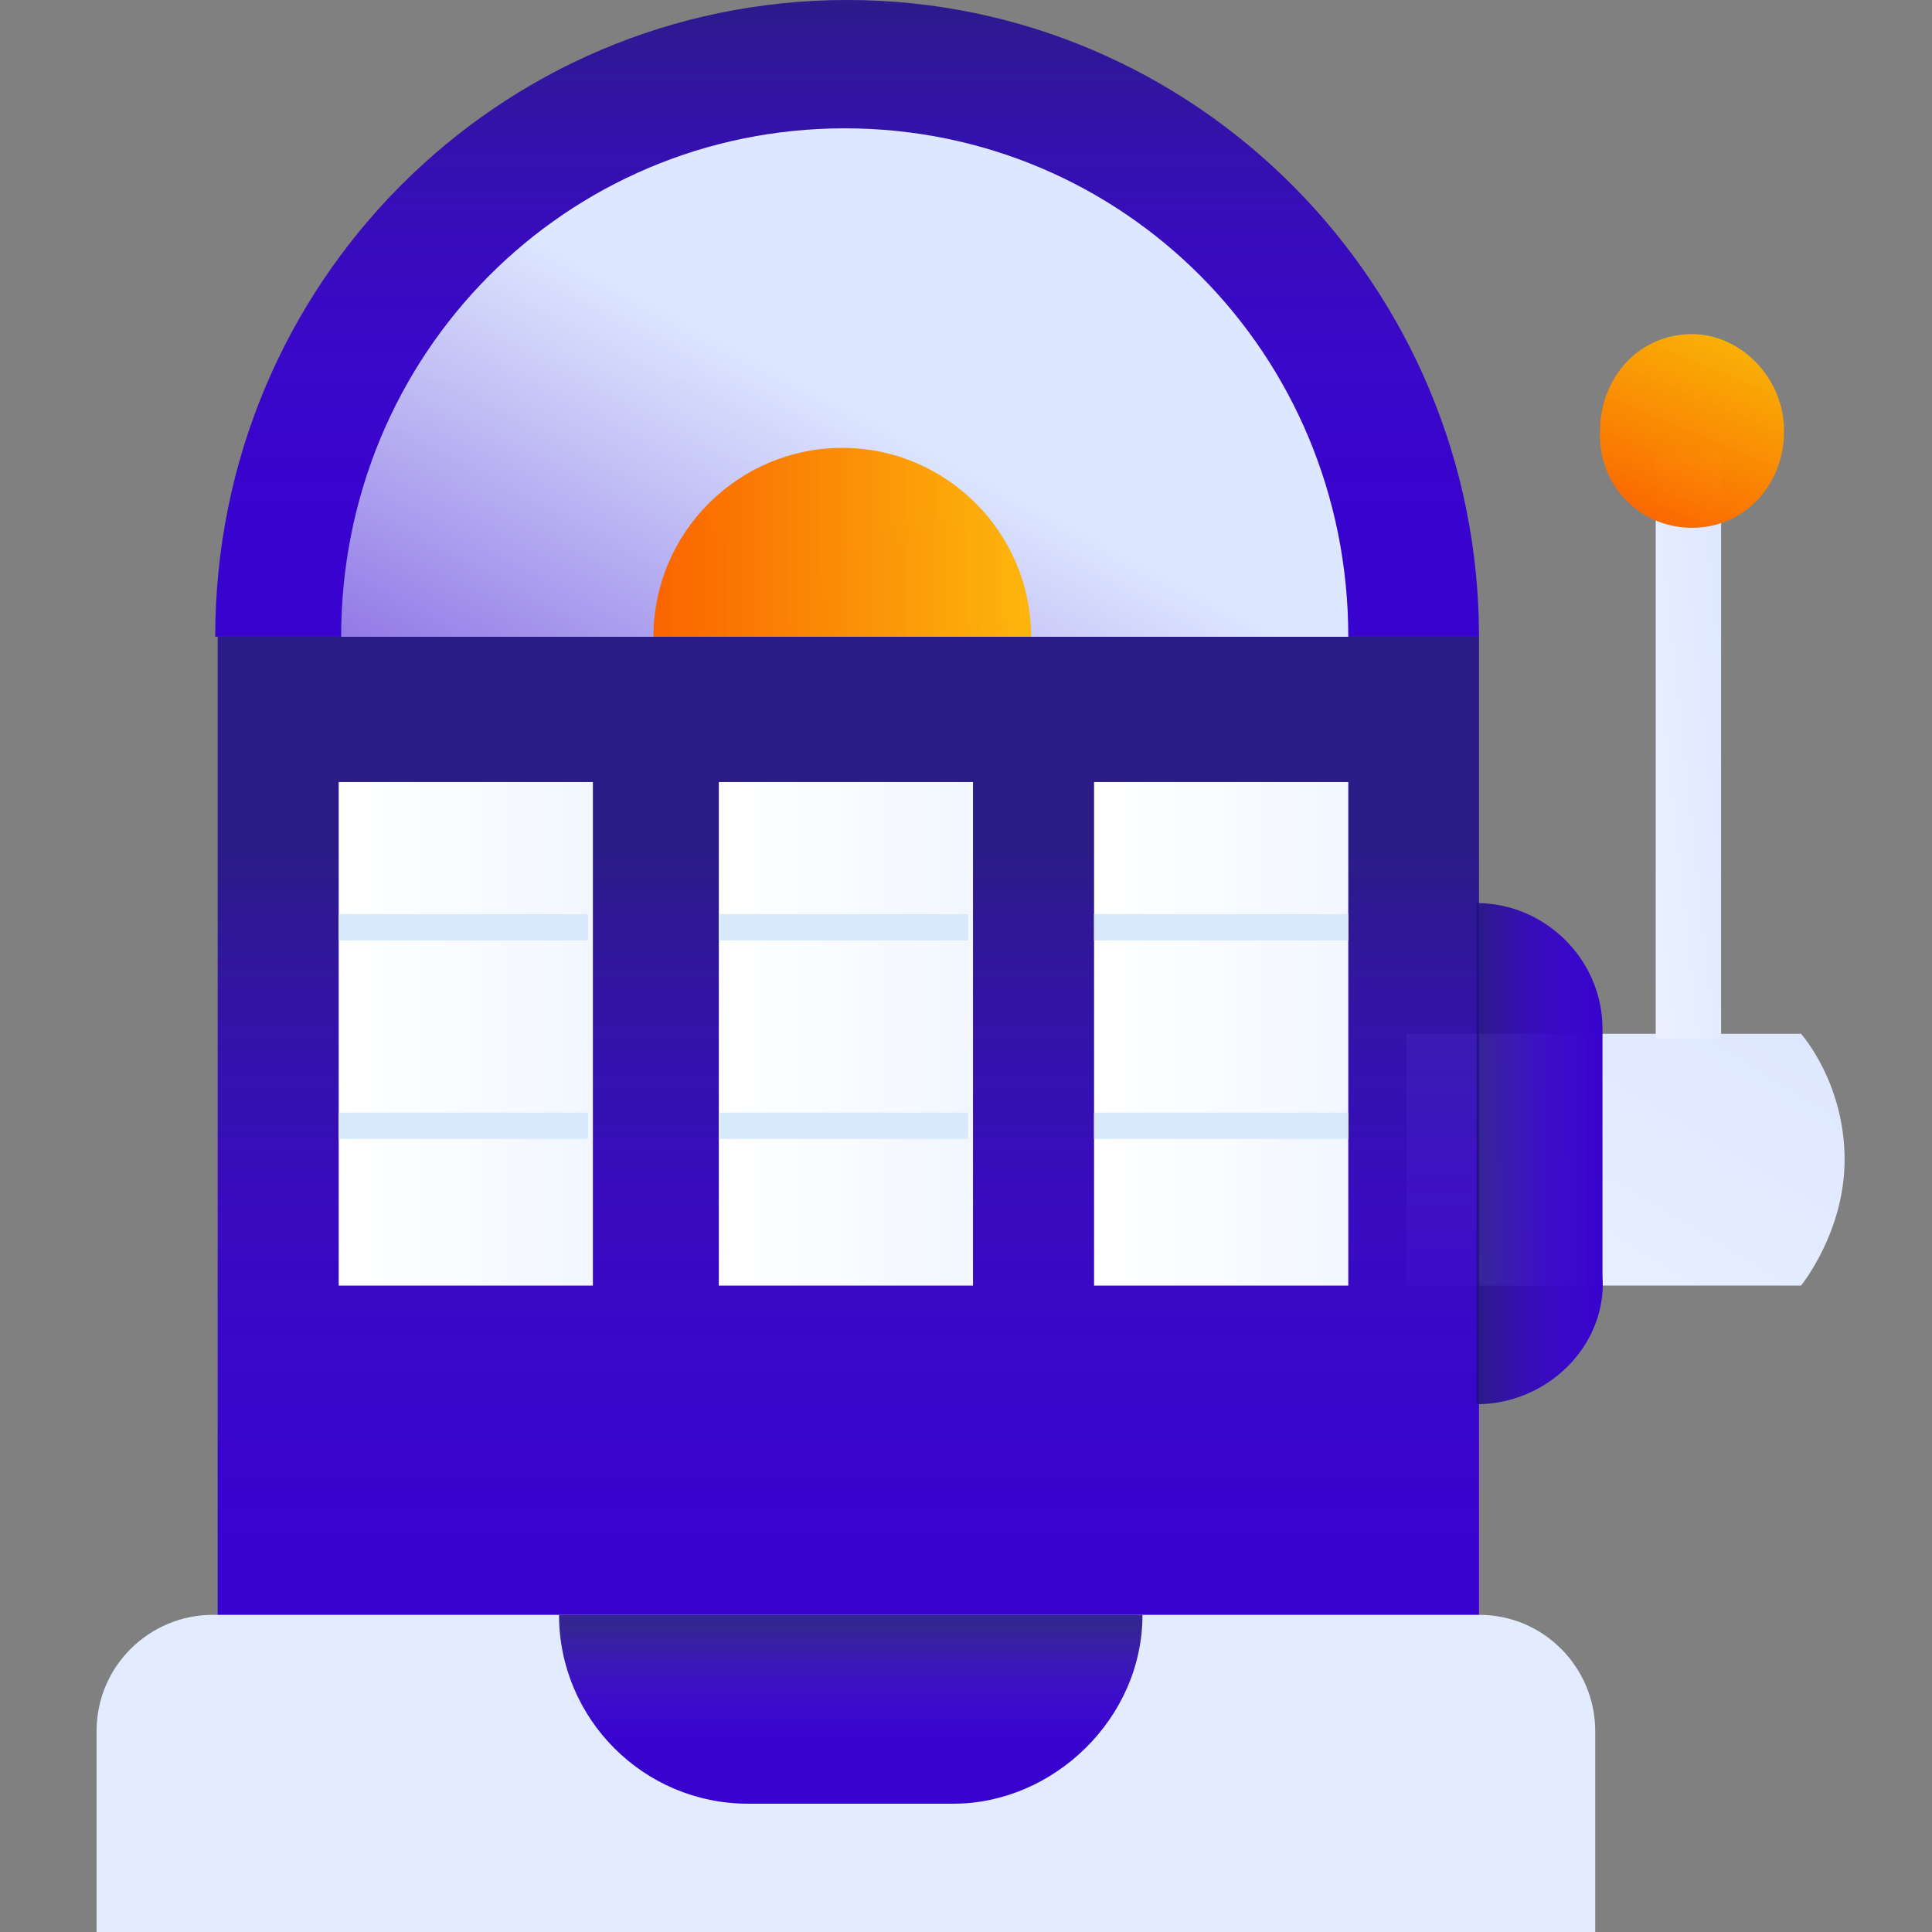 <svg xmlns="http://www.w3.org/2000/svg" width="80" height="80" fill="none"><rect width="100%" height="100%" fill="#808080" stroke="none"/><path d="M58.235 53.233h16.341s1.805-2.205 1.805-5.213c0-3.208-1.805-5.213-1.805-5.213h-16.34v10.426z" fill="url(#paint0_linear)"></path><path d="M9.013 26.367v40.601h52.23V26.367" fill="url(#paint1_linear)"></path><path d="M44.702 26.366h16.54C61.243 11.829 49.515 0 35.079 0 20.64 0 8.912 11.73 8.912 26.366h35.79z" fill="url(#paint2_linear)"></path><path d="M42.797 26.367H55.83c0-11.73-9.324-21.053-20.852-21.053-11.53 0-20.852 9.323-20.852 21.053h28.671z" fill="url(#paint3_linear)"></path><path d="M27.058 26.366c0-4.31 3.508-7.82 7.82-7.82 4.31 0 7.819 3.51 7.819 7.82" fill="url(#paint4_linear)"></path><path d="M65.955 80H4v-8.32c0-2.708 2.206-4.813 4.812-4.813h52.431c2.707 0 4.812 2.206 4.812 4.812V80h-.1z" fill="#E3ECFF"></path><path d="M39.489 74.687h-8.521c-4.311 0-7.82-3.509-7.82-7.82h24.16c0 4.311-3.709 7.82-7.82 7.82z" fill="url(#paint5_linear)"></path><path d="M61.143 58.146V37.394c2.807 0 5.213 2.306 5.213 5.213v10.226c.2 2.907-2.306 5.313-5.213 5.313z" fill="url(#paint6_linear)"></path><path d="M71.268 18.747H68.56v24.26h2.707v-24.26z" fill="url(#paint7_linear)"></path><path d="M70.065 21.855c2.205 0 3.81-1.804 3.81-4.01 0-2.205-1.805-4.01-3.81-4.01-2.206 0-3.81 1.805-3.81 4.01-.1 2.206 1.604 4.01 3.81 4.01z" fill="url(#paint8_linear)"></path><path d="M14.025 32.382H24.55v20.852H14.025V32.382z" fill="url(#paint9_linear)"></path><path d="M29.765 32.382H40.29v20.852H29.765V32.382z" fill="url(#paint10_linear)"></path><path d="M45.303 32.382H55.83v20.852H45.303V32.382z" fill="url(#paint11_linear)"></path><path d="M14.025 38.397H24.35m-10.325 8.22H24.35m5.415-8.22H40.09m-10.325 8.22H40.09m5.213-8.22H55.83m-10.527 8.22H55.83" stroke="#D9EAFF" stroke-width="1.091" stroke-miterlimit="10"></path><defs><linearGradient id="paint0_linear" x1="58.235" y1="53.233" x2="67.463" y2="37.916" gradientUnits="userSpaceOnUse"><stop stop-color="#EBF1FF"></stop><stop offset="1" stop-color="#DDE7FF"></stop></linearGradient><linearGradient id="paint1_linear" x1="35.173" y1="35.119" x2="35.173" y2="64.03" gradientUnits="userSpaceOnUse"><stop stop-color="#211087" stop-opacity=".9"></stop><stop offset=".109" stop-color="#270D98" stop-opacity=".911"></stop><stop offset=".3" stop-color="#2E09B0" stop-opacity=".93"></stop><stop offset=".502" stop-color="#3405C1" stop-opacity=".95"></stop><stop offset=".724" stop-color="#3704CB" stop-opacity=".972"></stop><stop offset="1" stop-color="#3803CE"></stop></linearGradient><linearGradient id="paint2_linear" x1="35.172" y1="-.652" x2="35.172" y2="21.196" gradientUnits="userSpaceOnUse"><stop stop-color="#211087" stop-opacity=".9"></stop><stop offset=".109" stop-color="#270D98" stop-opacity=".911"></stop><stop offset=".3" stop-color="#2E09B0" stop-opacity=".93"></stop><stop offset=".502" stop-color="#3405C1" stop-opacity=".95"></stop><stop offset=".724" stop-color="#3704CB" stop-opacity=".972"></stop><stop offset="1" stop-color="#3803CE"></stop></linearGradient><linearGradient id="paint3_linear" x1="14.126" y1="26.366" x2="31.554" y2="-6.563" gradientUnits="userSpaceOnUse"><stop stop-color="#EBF1FF" stop-opacity=".5"></stop><stop offset=".494" stop-color="#DDE7FF"></stop></linearGradient><linearGradient id="paint4_linear" x1="27.087" y1="22.456" x2="42.754" y2="22.456" gradientUnits="userSpaceOnUse"><stop stop-color="#FA6400"></stop><stop offset="1" stop-color="#FFB500" stop-opacity=".95"></stop></linearGradient><linearGradient id="paint5_linear" x1="35.183" y1="67.382" x2="35.183" y2="72.032" gradientUnits="userSpaceOnUse"><stop stop-color="#211087" stop-opacity=".9"></stop><stop offset=".109" stop-color="#270D98" stop-opacity=".911"></stop><stop offset=".3" stop-color="#2E09B0" stop-opacity=".93"></stop><stop offset=".502" stop-color="#3405C1" stop-opacity=".95"></stop><stop offset=".724" stop-color="#3704CB" stop-opacity=".972"></stop><stop offset="1" stop-color="#3803CE"></stop></linearGradient><linearGradient id="paint6_linear" x1="61.172" y1="47.755" x2="66.356" y2="47.755" gradientUnits="userSpaceOnUse"><stop stop-color="#211087" stop-opacity=".9"></stop><stop offset=".109" stop-color="#270D98" stop-opacity=".911"></stop><stop offset=".3" stop-color="#2E09B0" stop-opacity=".93"></stop><stop offset=".502" stop-color="#3405C1" stop-opacity=".95"></stop><stop offset=".724" stop-color="#3704CB" stop-opacity=".972"></stop><stop offset="1" stop-color="#3803CE"></stop></linearGradient><linearGradient id="paint7_linear" x1="68.561" y1="43.008" x2="73.672" y2="42.464" gradientUnits="userSpaceOnUse"><stop stop-color="#EBF1FF"></stop><stop offset="1" stop-color="#DDE7FF"></stop></linearGradient><linearGradient id="paint8_linear" x1="68.351" y1="21.9" x2="71.672" y2="13.893" gradientUnits="userSpaceOnUse"><stop stop-color="#FA6400"></stop><stop offset="1" stop-color="#FFB500" stop-opacity=".95"></stop></linearGradient><linearGradient id="paint9_linear" x1="14.017" y1="42.828" x2="24.461" y2="42.828" gradientUnits="userSpaceOnUse"><stop stop-color="#fff"></stop><stop offset="1" stop-color="#F2F7FF"></stop></linearGradient><linearGradient id="paint10_linear" x1="29.683" y1="42.828" x2="40.127" y2="42.828" gradientUnits="userSpaceOnUse"><stop stop-color="#fff"></stop><stop offset="1" stop-color="#F2F7FF"></stop></linearGradient><linearGradient id="paint11_linear" x1="45.347" y1="42.828" x2="55.792" y2="42.828" gradientUnits="userSpaceOnUse"><stop stop-color="#fff"></stop><stop offset="1" stop-color="#F2F7FF"></stop></linearGradient></defs></svg>